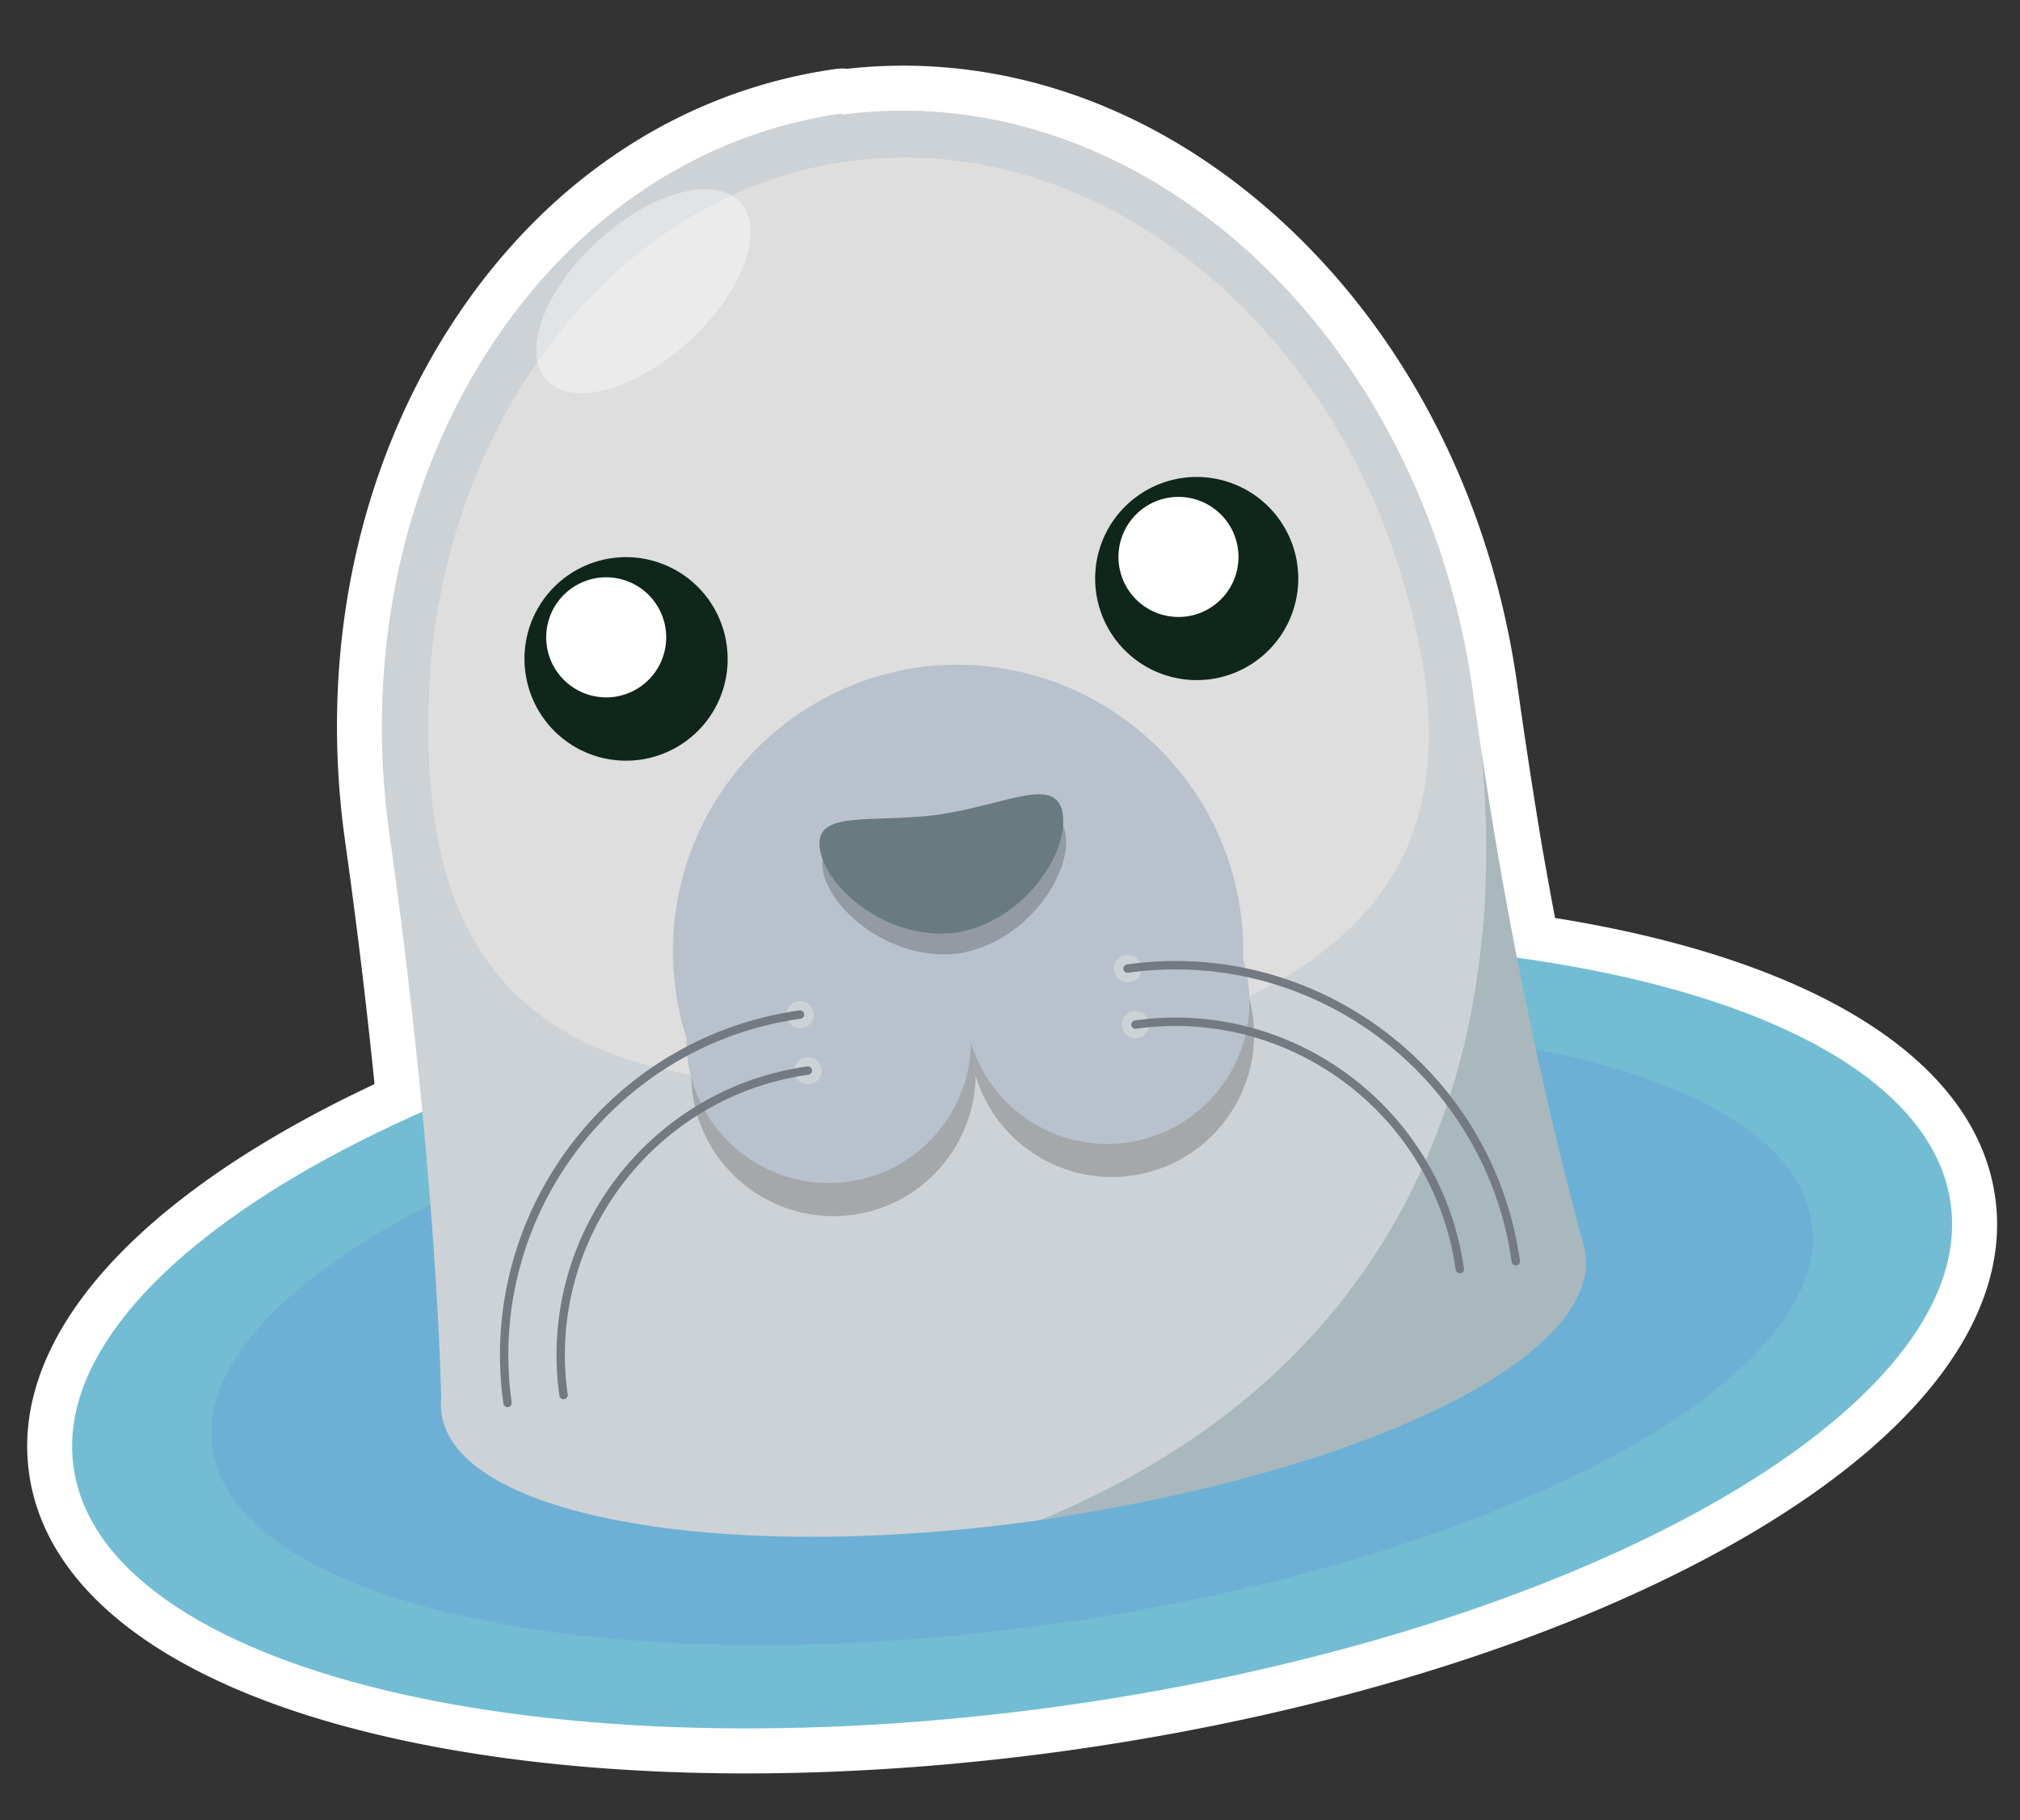 <svg width="152" height="137" xmlns="http://www.w3.org/2000/svg" xmlns:xlink="http://www.w3.org/1999/xlink"><rect width="100%" height="100%" fill="#333333" stroke="none"/><defs><path id="a" d="M23.841 27.032h152v137h-152z"/></defs><g transform="translate(-23.841 -27.032)" fill="none" fill-rule="evenodd"><mask id="b" fill="#fff"><use xlink:href="#a"/></mask><g mask="url(#b)"><path d="M.062 23.582 167.418.062l23.52 167.356-167.356 23.52z"/><g fill-rule="nonzero"><path d="M86.732 32.223c.287-.04.574-.044.85-.014 11.596-1.285 23.156 2.746 32.633 11.408 9.532 8.712 15.854 21.125 17.797 34.955.562 4 1.173 8.003 1.82 11.9.325 1.878.666 3.773 1.022 5.651 19.652 3.15 31.676 10.747 33.12 21.016 1.252 8.917-5.718 18.163-19.633 26.034-12.919 7.311-30.59 12.833-49.79 15.561l-.032.005-.254.036-.002.001c-19.26 2.682-37.825 2.24-52.272-1.25-15.492-3.737-24.709-10.695-25.96-19.592-1.442-10.262 8.004-20.866 25.993-29.306a476.68 476.68 0 0 0-2.218-18.308c-1.933-13.75.778-27.343 7.63-38.266 6.973-11.114 17.373-18.156 29.296-19.831Z" fill="#FFF"/><path d="M96.207 99.643c38.97-5.422 72.257 2.604 74.416 17.967 2.159 15.363-27.752 32.326-66.829 37.817l.248-.034-.067.01-.18.024c-38.971 5.423-72.258-2.603-74.417-17.966-2.159-15.364 27.752-32.326 66.829-37.818l-.248.035.248-.035Z" fill="#72BDD3"/><path d="M97.07 105.782c33.195-4.618 61.424 1.32 63.107 13.296 1.683 11.976-23.943 25.53-57.242 30.21l.248-.034-.248.034c-33.196 4.618-61.424-1.32-63.107-13.296-1.683-11.976 23.942-25.53 57.242-30.21l-.248.035.248-.035Z" fill="#6DB0D5"/><path d="m87.202 35.57.013.09c22.447-2.97 43.656 16.388 47.45 43.386 3.658 26.024 7.956 42.13 8.295 43.38l.016.06.002.02-40.245 18.838-.676.095.001.01c-23.52 3.305-43.498-.181-44.953-7.79l-.04-.233a4.731 4.731 0 0 1-.023-1.137c-.103-4.183-.697-19.702-3.893-42.439-3.767-26.803 11.478-51.104 34.047-54.276l.006-.004Z" fill="#CDD2D6"/><path d="M87.708 39.168c18.569-2.463 35.096 11.72 41.053 29.533 6.1 18.243 3.693 33.978-31.681 38.95l.247-.035c-35.02 4.922-41.886-9.203-41.211-28.132l.021-.576c.386-8.864 3.26-17.6 8.142-24.641.115.53.341.996.688 1.374 1.903 2.078 6.712.767 10.742-2.933 4.03-3.696 5.751-8.379 3.845-10.456a2.71 2.71 0 0 0-.654-.519 31.82 31.82 0 0 1 8.807-2.569l-.248.035.248-.035v.004Z" fill="#DEDEDE"/><path d="M106.013 94.302c5.854-.822 11.268 3.26 12.09 9.118.824 5.857-3.255 11.274-9.108 12.096-5.302.745-10.244-2.533-11.74-7.514-.065 5.197-3.911 9.714-9.213 10.459-5.854.823-11.267-3.26-12.09-9.117-.824-5.858 3.255-11.274 9.109-12.097 5.301-.745 10.244 2.533 11.739 7.515.065-5.198 3.911-9.715 9.213-10.46Z" fill="#A4A8AB"/><path d="M93.059 77.244c11.707-1.508 22.48 6.688 24.132 18.42a21.69 21.69 0 0 1 .203 3.63c.16.527.28 1.07.36 1.632.823 5.857-3.256 11.274-9.11 12.097-5.302.745-10.244-2.534-11.74-7.515-.064 5.197-3.91 9.714-9.212 10.46-5.854.822-11.268-3.26-12.091-9.118a10.833 10.833 0 0 1-.105-1.668 21.721 21.721 0 0 1-.802-3.546c-1.644-11.695 6.4-22.512 18.014-24.339l.355-.05-.004-.003Z" fill="#B8C1CC"/><path d="M112.827 63.005a7.644 7.644 0 0 0-6.504 8.634 7.644 7.644 0 0 0 8.632 6.508 7.644 7.644 0 0 0 6.503-8.635 7.644 7.644 0 0 0-8.631-6.507ZM78.516 75.547a7.642 7.642 0 1 1-15.135 2.128 7.644 7.644 0 0 1 6.503-8.635 7.644 7.644 0 0 1 8.632 6.507Z" fill="#0F261A"/><path d="M108.832 100.954a1.03 1.03 0 1 0-.286-2.04 1.03 1.03 0 0 0 .286 2.04Zm.593 4.218a1.03 1.03 0 1 0-.287-2.041 1.03 1.03 0 0 0 .287 2.04Zm-25.24-.754a1.03 1.03 0 1 0-.287-2.04 1.03 1.03 0 0 0 .286 2.04Zm.592 4.218a1.03 1.03 0 1 0-.286-2.041 1.03 1.03 0 0 0 .286 2.04Z" fill="#CDD2D6"/><path d="M143.14 121.326a4.881 4.881 0 0 0-.29-1.096c-.966-3.714-4.552-16.87-7.544-36.554 1.302 13.006 1.015 43.626-33.192 57.758 25.016-3.734 42.118-12.34 41.026-20.108Z" fill="#A9B8BC"/><path d="M108.644 99.619c14.296-2.01 27.559 7.995 29.57 22.3a.314.314 0 1 1-.623.088c-1.962-13.961-14.908-23.723-28.859-21.762a.316.316 0 0 1-.355-.268.316.316 0 0 1 .268-.355v-.003Zm.593 4.217c11.969-1.682 23.079 6.696 24.762 18.675a.314.314 0 1 1-.622.088c-1.635-11.635-12.424-19.77-24.052-18.137a.316.316 0 0 1-.355-.267.316.316 0 0 1 .268-.355l-.001-.004Zm-25.24-.753a.316.316 0 0 1 .355.268.316.316 0 0 1-.268.355c-13.95 1.96-23.704 14.912-21.742 28.873a.314.314 0 1 1-.622.087c-2.01-14.305 7.981-27.577 22.276-29.586v.003Zm.593 4.217a.316.316 0 0 1 .355.268.316.316 0 0 1-.268.355c-11.628 1.634-19.756 12.429-18.12 24.064a.314.314 0 1 1-.623.087c-1.684-11.98 6.686-23.095 18.655-24.777v.003Z" fill="#747A82"/><path d="M94.741 89.896c5.04-.742 8.868-3.01 9.29-.012.42 3-2.963 8.042-7.946 8.889l-.09.013h-.004l-.154.022c-5.025.556-9.67-3.375-10.089-6.358-.419-2.982 3.97-1.848 9.087-2.567l-.094.013Z" fill="#939AA3"/><path d="M94.522 88.337c5.04-.743 8.868-3.011 9.29-.012.42 2.999-2.963 8.041-7.947 8.888l-.09.013h-.003l-.154.022c-5.025.556-9.67-3.375-10.089-6.357-.419-2.983 3.97-1.848 9.087-2.568l-.094.014Z" fill="#6A7A81"/><path d="M78.9 41.733c-2.203-1.274-6.46.12-10.089 3.45-3.295 3.022-5.044 6.705-4.533 9.08 3.757-5.422 8.707-9.838 14.622-12.533v.003Z" fill="#E1E4E6"/><path d="M75.709 52.708c4.03-3.696 5.751-8.379 3.845-10.456a2.71 2.71 0 0 0-.654-.519c-5.915 2.695-10.86 7.11-14.621 12.534.115.53.341.996.688 1.374 1.903 2.081 6.712.767 10.742-2.93v-.003Z" fill="#EBEBEB"/><path d="M73.927 74.373a4.518 4.518 0 0 1-3.842 5.104 4.518 4.518 0 0 1-5.1-3.847 4.518 4.518 0 0 1 3.842-5.104 4.518 4.518 0 0 1 5.1 3.847ZM111.89 64.474a4.518 4.518 0 0 0-3.843 5.104 4.518 4.518 0 0 0 5.1 3.847 4.518 4.518 0 0 0 3.843-5.104 4.518 4.518 0 0 0-5.1-3.847Z" fill="#FFF"/></g></g></g></svg>